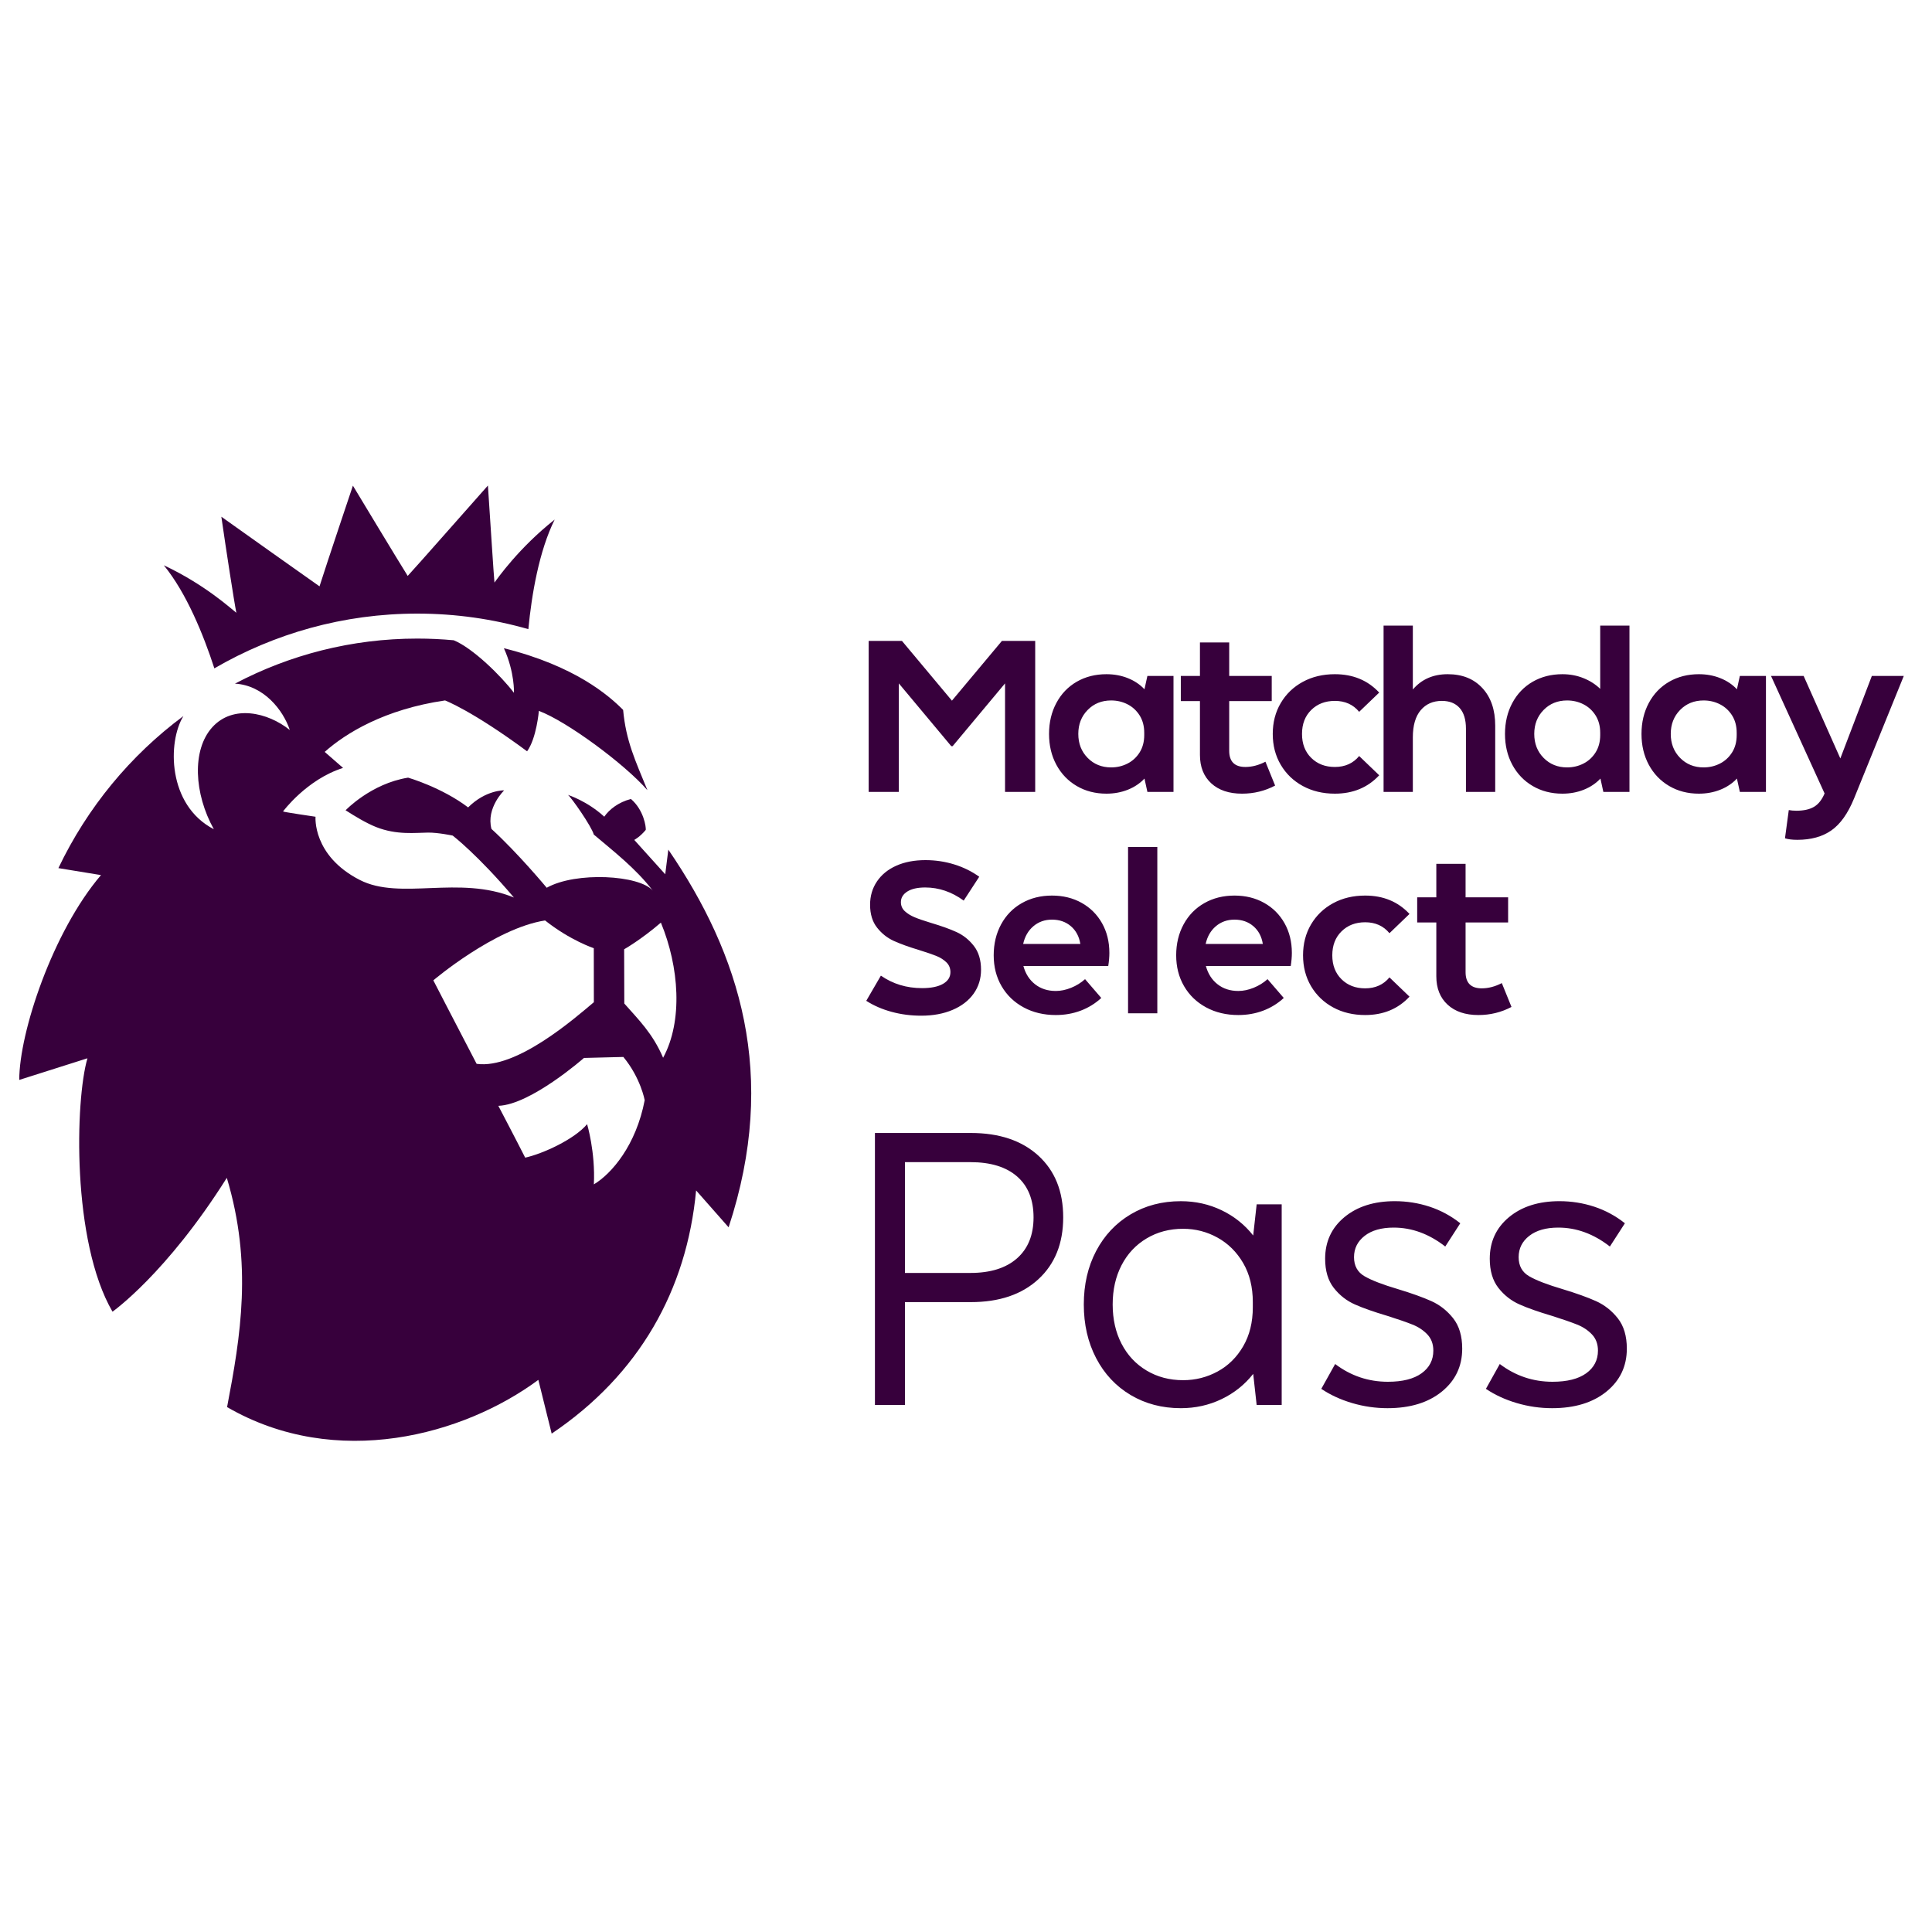 <?xml version="1.0" encoding="UTF-8"?>
<svg width="110px" height="110px" viewBox="0 0 110 110" version="1.1" xmlns="http://www.w3.org/2000/svg" xmlns:xlink="http://www.w3.org/1999/xlink">
    <!-- Generator: Sketch 54.1 (76490) - https://sketchapp.com -->
    <title>match-day-select</title>
    <desc>Created with Sketch.</desc>
    <g id="Screens" stroke="none" stroke-width="1" fill="none" fill-rule="evenodd">
        <g id="PL-Desktop-(1920px)" transform="translate(-478, -559)" fill="#37003C">
            <g id="Price-Card" transform="translate(330, 540)">
                <g id="logo" transform="translate(148, 19)">
                    <g id="logos-/-Premier-League-Pass-/-Horizontal-/-match-day-select-color">
                        <g id="Logo" transform="translate(1.096, 27.644)">
                            <path d="M36.532,24.886 C35.4,25.862 34.44,26.404 34.44,26.404 L34.449,29.492 C35.261,30.416 36.061,31.184 36.659,32.58 C37.792,30.491 37.578,27.414 36.532,24.886 L36.532,24.886 Z M35.61,34.995 C35.61,34.995 35.379,33.723 34.395,32.534 L32.152,32.591 C32.152,32.591 29.123,35.256 27.277,35.317 C27.277,35.317 28.295,37.256 28.806,38.268 C29.824,38.042 31.611,37.219 32.331,36.362 C32.331,36.362 32.807,37.934 32.716,39.789 C33.727,39.185 35.122,37.561 35.61,34.995 L35.61,34.995 Z M32.716,29.417 L32.712,26.343 C32.712,26.343 31.372,25.9 29.938,24.763 C27.062,25.208 23.576,28.173 23.576,28.173 C23.576,28.173 24.755,30.46 26.041,32.926 C28.306,33.246 31.64,30.323 32.716,29.417 L32.716,29.417 Z M40.388,42.234 L38.537,40.134 C38.008,45.807 35.297,50.623 30.314,53.98 L29.555,50.92 C25.326,54.051 18.067,56.079 11.833,52.47 C12.606,48.424 13.293,44.327 11.818,39.418 C8.367,44.892 5.309,47.037 5.309,47.037 C2.978,43.028 3.187,34.979 3.883,32.61 L9.9475983e-14,33.842 C9.9475983e-14,31.139 1.903,25.4 4.654,22.18 L2.228,21.783 L2.228,21.784 C3.875,18.333 6.331,15.361 9.343,13.128 L9.346,13.126 C8.442,14.59 8.429,18.194 11.079,19.568 C9.953,17.549 9.819,15.056 10.991,13.762 C12.168,12.462 14.143,12.908 15.404,13.919 C15.029,12.793 13.928,11.376 12.28,11.279 L12.279,11.28 C15.392,9.64 18.923,8.714 22.664,8.714 C23.363,8.714 24.054,8.747 24.737,8.81 L24.738,8.81 C25.825,9.258 27.422,10.826 28.166,11.802 C28.166,11.802 28.219,10.651 27.594,9.263 C31.644,10.271 33.572,11.958 34.382,12.775 C34.548,14.564 35.072,15.641 35.765,17.345 C34.453,15.84 31.157,13.413 29.585,12.831 C29.585,12.831 29.455,14.385 28.915,15.132 C25.783,12.816 24.243,12.236 24.243,12.236 C20.803,12.738 18.592,14.098 17.391,15.166 L18.437,16.078 C16.364,16.732 15.018,18.557 15.018,18.557 C15.031,18.589 16.869,18.858 16.869,18.858 C16.869,18.858 16.681,21.069 19.385,22.455 C21.698,23.641 25.028,22.169 28.163,23.457 C26.101,21.021 24.679,19.931 24.679,19.931 C24.679,19.931 23.859,19.756 23.282,19.76 C22.563,19.765 21.491,19.912 20.312,19.442 C19.75,19.218 19.095,18.82 18.581,18.49 C18.581,18.49 20.027,16.968 22.14,16.632 C22.14,16.632 24.046,17.181 25.557,18.326 C26.561,17.325 27.609,17.355 27.609,17.355 C27.609,17.355 26.572,18.35 26.885,19.551 C28.396,20.929 30.032,22.901 30.032,22.901 C31.699,21.965 35.323,22.18 36.068,23.064 C35.125,21.814 33.765,20.766 32.712,19.872 C32.585,19.403 31.436,17.764 31.243,17.615 C31.243,17.615 32.335,17.96 33.308,18.855 C33.59,18.447 34.112,18.03 34.827,17.847 C35.562,18.477 35.691,19.445 35.671,19.607 C35.339,20.01 35.016,20.177 35.016,20.177 L36.78,22.134 L36.956,20.731 C41.023,26.677 43.242,33.568 40.388,42.234 L40.388,42.234 Z M8.231,4.541 C10.579,5.642 12.086,7.035 12.361,7.245 C12.235,6.623 11.773,3.634 11.507,1.776 C12.875,2.75 16.052,5.007 17.096,5.74 C17.521,4.397 18.997,0.007 18.997,0.007 C18.997,0.007 21.661,4.427 22.117,5.146 C22.674,4.549 25.861,0.92 26.684,3.55271368e-15 C26.824,2.089 27.012,5.078 27.057,5.526 C27.22,5.303 28.44,3.553 30.485,1.938 C29.598,3.725 29.176,6.193 28.986,8.177 C26.975,7.601 24.855,7.292 22.664,7.292 C18.462,7.292 14.519,8.426 11.109,10.41 C10.489,8.497 9.519,6.114 8.231,4.541 L8.231,4.541 Z" id="Lion"></path>
                            <path d="M54.155,44.832 C55.295,44.832 56.179,44.555 56.808,44.002 C57.436,43.448 57.75,42.67 57.75,41.667 C57.75,40.665 57.44,39.89 56.819,39.344 C56.197,38.798 55.31,38.524 54.155,38.524 L50.429,38.524 L50.429,44.832 L54.155,44.832 Z M48.719,36.863 L54.177,36.863 C55.8,36.863 57.082,37.294 58.024,38.154 C58.967,39.015 59.438,40.185 59.438,41.667 C59.438,43.149 58.967,44.323 58.024,45.191 C57.082,46.059 55.8,46.493 54.177,46.493 L50.429,46.493 L50.429,52.352 L48.719,52.352 L48.719,36.863 Z M68.228,50.444 C68.834,50.115 69.32,49.636 69.686,49.007 C70.051,48.379 70.234,47.638 70.234,46.785 L70.234,46.493 C70.234,45.64 70.051,44.899 69.686,44.271 C69.32,43.642 68.834,43.16 68.228,42.823 C67.621,42.486 66.968,42.318 66.266,42.318 C65.491,42.318 64.798,42.501 64.184,42.868 C63.57,43.235 63.095,43.743 62.759,44.394 C62.423,45.045 62.255,45.79 62.255,46.628 C62.255,47.466 62.423,48.211 62.759,48.861 C63.095,49.512 63.57,50.021 64.184,50.388 C64.798,50.755 65.491,50.938 66.266,50.938 C66.968,50.938 67.621,50.773 68.228,50.444 Z M71.878,40.926 L71.878,52.352 L70.453,52.352 L70.256,50.579 C69.773,51.192 69.174,51.671 68.458,52.015 C67.742,52.359 66.968,52.532 66.135,52.532 C65.068,52.532 64.114,52.281 63.274,51.78 C62.433,51.278 61.78,50.579 61.312,49.681 C60.844,48.783 60.611,47.765 60.611,46.628 C60.611,45.491 60.844,44.477 61.312,43.586 C61.78,42.696 62.433,42 63.274,41.498 C64.114,40.997 65.068,40.747 66.135,40.747 C66.968,40.747 67.742,40.919 68.458,41.263 C69.174,41.607 69.773,42.086 70.256,42.7 L70.453,40.926 L71.878,40.926 Z M74.922,50.017 C75.813,50.691 76.814,51.028 77.925,51.028 C78.758,51.028 79.397,50.867 79.843,50.545 C80.289,50.223 80.512,49.793 80.512,49.254 C80.512,48.88 80.398,48.573 80.172,48.334 C79.945,48.095 79.664,47.907 79.328,47.773 C78.992,47.638 78.517,47.473 77.903,47.279 C77.143,47.054 76.526,46.838 76.051,46.628 C75.576,46.418 75.174,46.104 74.845,45.685 C74.517,45.266 74.352,44.712 74.352,44.024 C74.352,43.051 74.717,42.262 75.448,41.656 C76.179,41.05 77.136,40.746 78.32,40.746 C79.006,40.746 79.668,40.852 80.304,41.061 C80.939,41.271 81.52,41.585 82.046,42.004 L81.191,43.328 C80.271,42.61 79.291,42.25 78.254,42.25 C77.553,42.25 77.001,42.408 76.599,42.722 C76.197,43.036 75.996,43.44 75.996,43.934 C75.996,44.428 76.197,44.791 76.599,45.023 C77.001,45.255 77.633,45.498 78.495,45.753 C79.284,45.992 79.92,46.22 80.402,46.437 C80.884,46.654 81.297,46.98 81.641,47.413 C81.984,47.848 82.156,48.424 82.156,49.142 C82.156,50.145 81.768,50.96 80.994,51.589 C80.219,52.217 79.189,52.532 77.903,52.532 C77.216,52.532 76.544,52.434 75.887,52.24 C75.229,52.045 74.644,51.776 74.133,51.431 L74.922,50.017 Z M84.295,50.017 C85.186,50.691 86.187,51.028 87.298,51.028 C88.131,51.028 88.77,50.867 89.216,50.545 C89.662,50.223 89.885,49.793 89.885,49.254 C89.885,48.88 89.771,48.573 89.545,48.334 C89.318,48.095 89.037,47.907 88.701,47.773 C88.365,47.638 87.89,47.473 87.276,47.279 C86.516,47.054 85.899,46.838 85.424,46.628 C84.949,46.418 84.547,46.104 84.218,45.685 C83.89,45.266 83.725,44.712 83.725,44.024 C83.725,43.051 84.09,42.262 84.821,41.656 C85.552,41.05 86.509,40.746 87.693,40.746 C88.379,40.746 89.041,40.852 89.677,41.061 C90.312,41.271 90.893,41.585 91.419,42.004 L90.564,43.328 C89.644,42.61 88.664,42.25 87.627,42.25 C86.926,42.25 86.374,42.408 85.972,42.722 C85.57,43.036 85.369,43.44 85.369,43.934 C85.369,44.428 85.57,44.791 85.972,45.023 C86.374,45.255 87.006,45.498 87.868,45.753 C88.657,45.992 89.293,46.22 89.775,46.437 C90.257,46.654 90.67,46.98 91.014,47.413 C91.357,47.848 91.529,48.424 91.529,49.142 C91.529,50.145 91.141,50.96 90.367,51.589 C89.592,52.217 88.562,52.532 87.276,52.532 C86.589,52.532 85.917,52.434 85.26,52.24 C84.602,52.045 84.017,51.776 83.506,51.431 L84.295,50.017 Z" id="Pass"></path>
                            <g id="Matchday-Select" transform="translate(48.225, 7.976)" fill-rule="nonzero">
                                <path d="M9.619,0.872 L9.619,9.468 L7.902,9.468 L7.902,3.289 L4.917,6.864 L4.84,6.864 L1.854,3.289 L1.854,9.468 L0.137,9.468 L0.137,0.872 L2.033,0.872 L4.878,4.273 L7.723,0.872 L9.619,0.872 Z M17.493,2.865 L17.493,9.468 L16.007,9.468 L15.84,8.708 C15.584,8.982 15.268,9.194 14.892,9.344 C14.516,9.493 14.11,9.568 13.675,9.568 C13.043,9.568 12.479,9.422 11.983,9.132 C11.488,8.841 11.101,8.438 10.824,7.923 C10.546,7.408 10.407,6.823 10.407,6.167 C10.407,5.511 10.546,4.923 10.824,4.404 C11.101,3.885 11.488,3.482 11.983,3.195 C12.479,2.909 13.043,2.766 13.675,2.766 C14.11,2.766 14.516,2.84 14.892,2.99 C15.268,3.139 15.584,3.351 15.84,3.625 L16.007,2.865 L17.493,2.865 Z M13.944,8.073 C14.277,8.073 14.587,8 14.873,7.855 C15.159,7.709 15.39,7.498 15.565,7.219 C15.74,6.941 15.827,6.611 15.827,6.229 L15.827,6.104 C15.827,5.722 15.74,5.392 15.565,5.114 C15.39,4.836 15.159,4.624 14.873,4.479 C14.587,4.333 14.277,4.261 13.944,4.261 C13.406,4.261 12.959,4.441 12.605,4.803 C12.25,5.164 12.073,5.619 12.073,6.167 C12.073,6.715 12.25,7.17 12.605,7.531 C12.959,7.892 13.406,8.073 13.944,8.073 Z M23.279,9.107 C22.698,9.414 22.07,9.568 21.395,9.568 C20.652,9.568 20.067,9.371 19.639,8.976 C19.212,8.582 18.999,8.044 18.999,7.363 L18.999,4.298 L17.91,4.298 L17.91,2.865 L18.999,2.865 L18.999,0.959 L20.665,0.959 L20.665,2.865 L23.086,2.865 L23.086,4.298 L20.665,4.298 L20.665,7.126 C20.665,7.741 20.972,8.048 21.587,8.048 C21.963,8.048 22.343,7.948 22.728,7.749 L23.279,9.107 Z M26.68,9.568 C25.997,9.568 25.388,9.422 24.854,9.132 C24.321,8.841 23.902,8.438 23.599,7.923 C23.295,7.408 23.144,6.823 23.144,6.167 C23.144,5.511 23.295,4.925 23.599,4.41 C23.902,3.895 24.321,3.492 24.854,3.202 C25.388,2.911 25.997,2.766 26.68,2.766 C27.714,2.766 28.556,3.115 29.205,3.812 L28.064,4.908 C27.723,4.493 27.261,4.286 26.68,4.286 C26.134,4.286 25.685,4.458 25.335,4.803 C24.985,5.147 24.81,5.602 24.81,6.167 C24.81,6.731 24.985,7.186 25.335,7.531 C25.685,7.876 26.134,8.048 26.68,8.048 C27.261,8.048 27.723,7.84 28.064,7.425 L29.205,8.521 C28.556,9.219 27.714,9.568 26.68,9.568 Z M33.106,2.766 C33.935,2.766 34.593,3.029 35.08,3.557 C35.567,4.084 35.81,4.796 35.81,5.693 L35.81,9.468 L34.144,9.468 L34.144,5.868 C34.144,5.353 34.025,4.96 33.786,4.69 C33.546,4.421 33.209,4.286 32.773,4.286 C32.269,4.286 31.868,4.462 31.569,4.815 C31.27,5.168 31.12,5.685 31.12,6.366 L31.12,9.468 L29.454,9.468 L29.454,-3.55271368e-15 L31.12,-3.55271368e-15 L31.12,3.638 C31.616,3.056 32.278,2.766 33.106,2.766 Z M43.454,-3.55271368e-15 L43.454,9.468 L41.967,9.468 L41.801,8.708 C41.544,8.982 41.228,9.194 40.852,9.344 C40.476,9.493 40.071,9.568 39.635,9.568 C39.003,9.568 38.439,9.422 37.944,9.132 C37.448,8.841 37.062,8.438 36.784,7.923 C36.506,7.408 36.367,6.823 36.367,6.167 C36.367,5.511 36.506,4.923 36.784,4.404 C37.062,3.885 37.448,3.482 37.944,3.195 C38.439,2.909 39.003,2.766 39.635,2.766 C40.062,2.766 40.461,2.84 40.833,2.99 C41.205,3.139 41.523,3.343 41.788,3.6 L41.788,-3.55271368e-15 L43.454,-3.55271368e-15 Z M39.904,8.073 C40.237,8.073 40.547,8 40.833,7.855 C41.119,7.709 41.35,7.498 41.525,7.219 C41.7,6.941 41.788,6.611 41.788,6.229 L41.788,6.104 C41.788,5.722 41.7,5.392 41.525,5.114 C41.35,4.836 41.119,4.624 40.833,4.479 C40.547,4.333 40.237,4.261 39.904,4.261 C39.366,4.261 38.92,4.441 38.565,4.803 C38.21,5.164 38.033,5.619 38.033,6.167 C38.033,6.715 38.21,7.17 38.565,7.531 C38.92,7.892 39.366,8.073 39.904,8.073 Z M51.225,2.865 L51.225,9.468 L49.739,9.468 L49.572,8.708 C49.316,8.982 49,9.194 48.624,9.344 C48.248,9.493 47.842,9.568 47.406,9.568 C46.774,9.568 46.21,9.422 45.715,9.132 C45.22,8.841 44.833,8.438 44.555,7.923 C44.278,7.408 44.139,6.823 44.139,6.167 C44.139,5.511 44.278,4.923 44.555,4.404 C44.833,3.885 45.22,3.482 45.715,3.195 C46.21,2.909 46.774,2.766 47.406,2.766 C47.842,2.766 48.248,2.84 48.624,2.99 C49,3.139 49.316,3.351 49.572,3.625 L49.739,2.865 L51.225,2.865 Z M47.676,8.073 C48.009,8.073 48.318,8 48.605,7.855 C48.891,7.709 49.121,7.498 49.297,7.219 C49.472,6.941 49.559,6.611 49.559,6.229 L49.559,6.104 C49.559,5.722 49.472,5.392 49.297,5.114 C49.121,4.836 48.891,4.624 48.605,4.479 C48.318,4.333 48.009,4.261 47.676,4.261 C47.137,4.261 46.691,4.441 46.336,4.803 C45.982,5.164 45.805,5.619 45.805,6.167 C45.805,6.715 45.982,7.17 46.336,7.531 C46.691,7.892 47.137,8.073 47.676,8.073 Z M59.073,2.865 L56.241,9.842 C55.891,10.697 55.46,11.304 54.947,11.661 C54.435,12.018 53.79,12.196 53.012,12.196 C52.722,12.196 52.487,12.167 52.308,12.109 L52.525,10.502 C52.654,10.527 52.799,10.539 52.961,10.539 C53.371,10.539 53.702,10.467 53.954,10.321 C54.206,10.176 54.409,9.921 54.563,9.555 L51.513,2.865 L53.371,2.865 L55.46,7.562 L57.254,2.865 L59.073,2.865 Z" id="Matchday"></path>
                                <path d="M0.833,19.929 C1.516,20.403 2.298,20.64 3.178,20.64 C3.69,20.64 4.088,20.559 4.37,20.397 C4.651,20.235 4.792,20.013 4.792,19.73 C4.792,19.506 4.716,19.319 4.562,19.17 C4.408,19.02 4.218,18.9 3.992,18.808 C3.765,18.717 3.438,18.605 3.011,18.472 C2.43,18.297 1.952,18.125 1.576,17.955 C1.2,17.785 0.88,17.531 0.615,17.195 C0.35,16.859 0.218,16.425 0.218,15.893 C0.218,15.395 0.348,14.953 0.609,14.566 C0.869,14.18 1.237,13.881 1.711,13.669 C2.185,13.458 2.738,13.352 3.37,13.352 C3.934,13.352 4.478,13.433 5.004,13.595 C5.529,13.757 6.005,13.991 6.433,14.298 L5.548,15.656 C4.865,15.158 4.135,14.909 3.357,14.909 C2.922,14.909 2.582,14.986 2.339,15.139 C2.095,15.293 1.973,15.494 1.973,15.744 C1.973,15.951 2.048,16.124 2.198,16.261 C2.347,16.398 2.531,16.512 2.749,16.603 C2.966,16.695 3.28,16.803 3.69,16.927 C4.28,17.102 4.765,17.276 5.145,17.45 C5.525,17.625 5.852,17.886 6.125,18.235 C6.398,18.584 6.535,19.037 6.535,19.593 C6.535,20.108 6.394,20.563 6.112,20.957 C5.83,21.352 5.431,21.659 4.914,21.879 C4.397,22.099 3.801,22.209 3.127,22.209 C2.546,22.209 1.986,22.137 1.448,21.991 C0.91,21.846 0.427,21.636 8.65973959e-14,21.362 L0.833,19.929 Z M13.842,18.634 C13.842,18.858 13.821,19.107 13.778,19.381 L8.947,19.381 C9.067,19.822 9.289,20.168 9.613,20.422 C9.938,20.675 10.331,20.802 10.792,20.802 C11.074,20.802 11.365,20.741 11.664,20.621 C11.963,20.5 12.227,20.336 12.458,20.129 L13.381,21.2 C13.039,21.516 12.648,21.757 12.208,21.923 C11.768,22.089 11.296,22.172 10.792,22.172 C10.109,22.172 9.498,22.027 8.96,21.736 C8.422,21.445 8.003,21.042 7.704,20.527 C7.405,20.013 7.256,19.427 7.256,18.771 C7.256,18.115 7.397,17.527 7.678,17.008 C7.96,16.489 8.353,16.086 8.857,15.8 C9.361,15.513 9.934,15.37 10.574,15.37 C11.207,15.37 11.77,15.509 12.266,15.787 C12.761,16.065 13.148,16.452 13.426,16.946 C13.703,17.44 13.842,18.003 13.842,18.634 Z M10.574,16.74 C10.164,16.74 9.812,16.865 9.517,17.114 C9.223,17.363 9.028,17.699 8.934,18.123 L12.189,18.123 C12.121,17.699 11.941,17.363 11.651,17.114 C11.36,16.865 11.002,16.74 10.574,16.74 Z M14.906,22.072 L14.906,12.604 L16.572,12.604 L16.572,22.072 L14.906,22.072 Z M24.232,18.634 C24.232,18.858 24.211,19.107 24.168,19.381 L19.337,19.381 C19.457,19.822 19.679,20.168 20.004,20.422 C20.328,20.675 20.721,20.802 21.182,20.802 C21.464,20.802 21.755,20.741 22.054,20.621 C22.353,20.5 22.618,20.336 22.848,20.129 L23.771,21.2 C23.429,21.516 23.038,21.757 22.598,21.923 C22.158,22.089 21.687,22.172 21.182,22.172 C20.499,22.172 19.888,22.027 19.35,21.736 C18.812,21.445 18.393,21.042 18.094,20.527 C17.795,20.013 17.646,19.427 17.646,18.771 C17.646,18.115 17.787,17.527 18.069,17.008 C18.351,16.489 18.744,16.086 19.248,15.8 C19.752,15.513 20.324,15.37 20.965,15.37 C21.597,15.37 22.161,15.509 22.656,15.787 C23.152,16.065 23.538,16.452 23.816,16.946 C24.093,17.44 24.232,18.003 24.232,18.634 Z M20.965,16.74 C20.555,16.74 20.202,16.865 19.907,17.114 C19.613,17.363 19.418,17.699 19.324,18.123 L22.579,18.123 C22.511,17.699 22.331,17.363 22.041,17.114 C21.751,16.865 21.392,16.74 20.965,16.74 Z M28.405,22.172 C27.722,22.172 27.113,22.027 26.579,21.736 C26.045,21.445 25.627,21.042 25.323,20.527 C25.02,20.013 24.869,19.427 24.869,18.771 C24.869,18.115 25.02,17.529 25.323,17.014 C25.627,16.499 26.045,16.097 26.579,15.806 C27.113,15.515 27.722,15.37 28.405,15.37 C29.439,15.37 30.28,15.719 30.93,16.416 L29.789,17.513 C29.447,17.097 28.986,16.89 28.405,16.89 C27.858,16.89 27.41,17.062 27.06,17.407 C26.71,17.751 26.534,18.206 26.534,18.771 C26.534,19.336 26.71,19.79 27.06,20.135 C27.41,20.48 27.858,20.652 28.405,20.652 C28.986,20.652 29.447,20.444 29.789,20.029 L30.93,21.125 C30.28,21.823 29.439,22.172 28.405,22.172 Z M36.737,21.711 C36.156,22.018 35.528,22.172 34.853,22.172 C34.11,22.172 33.525,21.975 33.098,21.58 C32.671,21.186 32.457,20.648 32.457,19.967 L32.457,16.902 L31.368,16.902 L31.368,15.47 L32.457,15.47 L32.457,13.563 L34.123,13.563 L34.123,15.47 L36.545,15.47 L36.545,16.902 L34.123,16.902 L34.123,19.73 C34.123,20.345 34.43,20.652 35.046,20.652 C35.421,20.652 35.802,20.552 36.186,20.353 L36.737,21.711 Z" id="Select"></path>
                            </g>
                        </g>
                    </g>
                </g>
            </g>
        </g>
    </g>
</svg>